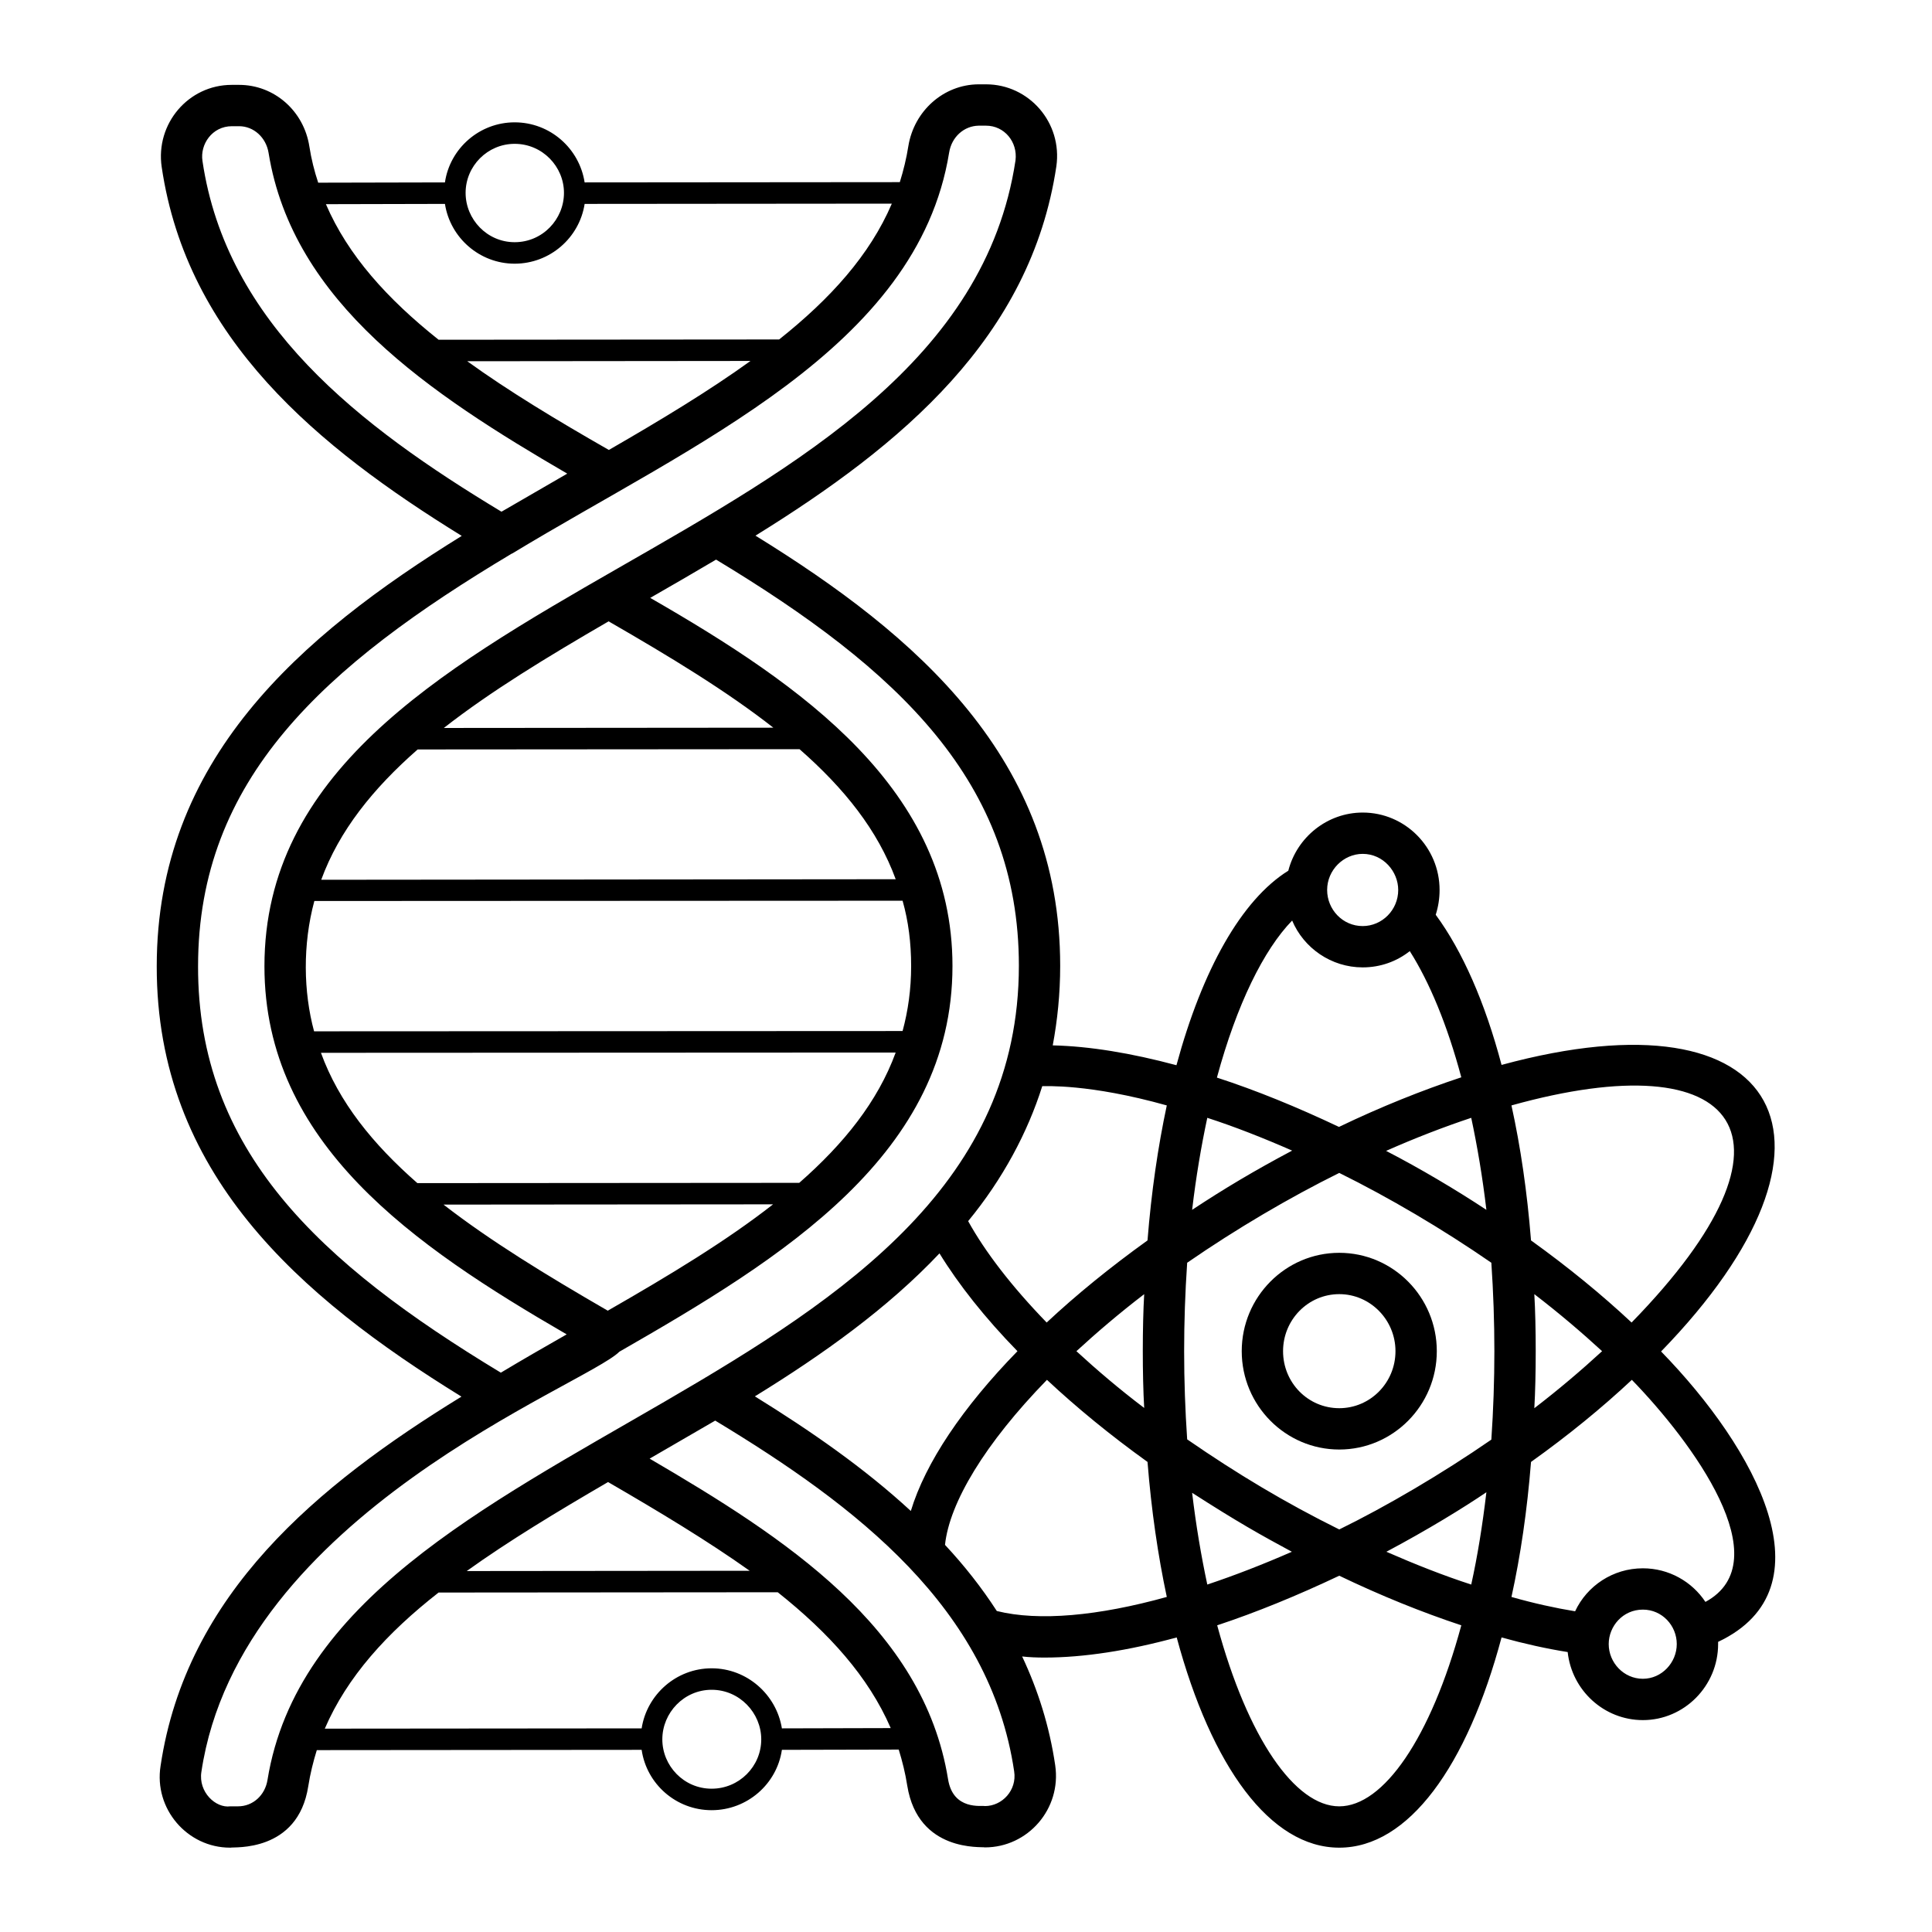 <?xml version="1.0" encoding="UTF-8"?>
<!-- Uploaded to: SVG Repo, www.svgrepo.com, Generator: SVG Repo Mixer Tools -->
<svg fill="#000000" width="800px" height="800px" version="1.1" viewBox="144 144 512 512" xmlns="http://www.w3.org/2000/svg">
 <g>
  <path d="m455.84 577.94c9.199 34.172 24.754 55.711 43.078 55.711 18.328 0 33.879-21.539 43.008-55.711 6.059 1.68 11.973 2.992 17.523 3.871 1.094 10.148 9.637 18.035 19.934 18.035 10.953 0 19.934-9.055 19.934-20.152v-0.586c30.137-14.23 10.094-51.09-15.113-76.957 54.031-55.613 32.547-96.27-42.277-75.938-4.383-16.574-10.367-30.156-17.449-39.793 0.656-2.043 1.023-4.234 1.023-6.57 0-11.316-9.129-20.516-20.371-20.516-9.418 0-17.449 6.57-19.715 15.406-12.414 7.738-22.781 26.215-29.645 51.551-11.973-3.211-23.074-5.039-32.785-5.258 1.242-6.644 1.973-13.652 1.973-21.102 0-54.762-37.895-87.547-80.754-113.98 38.797-24.008 72.93-52.52 79.734-97.84 1.676-11.633-7.277-21.766-18.625-21.766h-2.043c-9.199 0.074-17.012 7.008-18.547 16.355-0.512 3.285-1.312 6.5-2.262 9.566l-83.531 0.07c-1.387-8.98-9.129-15.918-18.547-15.918-9.348 0-17.16 6.938-18.473 15.918l-33.586 0.074c-1.023-3.066-1.824-6.277-2.336-9.566-1.461-9.492-9.348-16.355-18.621-16.355h-1.973c-11.477 0-20.227 10.312-18.547 21.758 6.719 45.637 41.328 74.184 79.516 97.77-42.934 26.578-80.828 59.363-80.828 114.05-0.074 54.762 37.82 87.547 80.754 114.05-38.262 23.512-72.941 52.277-79.734 97.84-1.82 11.387 7.07 21.688 18.402 21.688h0.145c0.73-0.262 17.848 1.406 20.59-16.281 0.512-3.285 1.312-6.5 2.262-9.566l86.086-0.074c1.312 9.055 9.129 15.992 18.547 15.992 9.418 0 17.305-6.938 18.621-15.992l30.961-0.07c0.949 3.066 1.754 6.277 2.262 9.566 2.875 17.797 19.859 16.094 20.59 16.355 11.371 0 20.316-10.195 18.617-21.758-1.535-10.441-4.602-20.008-8.762-28.84 1.898 0.219 3.941 0.293 5.988 0.293 10.297-0.004 22.125-1.832 34.977-5.336zm123.54 10.953c-5.078 0-9.055-4.277-9.055-9.199 0-4.668 3.691-9.129 9.055-9.129 5.129 0 8.98 4.269 8.98 9.129 0 4.906-3.965 9.199-8.98 9.199zm-2.992-94.41c-7.887-7.375-16.793-14.676-26.652-21.758-1.023-12.852-2.773-24.824-5.184-35.777 60.418-16.848 80.234 7.938 31.836 57.535zm-25.777-7.519c6.57 5.039 12.559 10.148 17.961 15.113-5.402 4.965-11.391 10.078-17.961 15.113 0.492-8.332 0.496-21.797 0-30.227zm-0.875 44.465c9.93-7.082 18.836-14.383 26.723-21.758 15.938 16.414 39.379 48.059 19.496 58.852-3.578-5.402-9.711-8.906-16.574-8.906-7.957 0-14.824 4.672-17.961 11.391-5.328-0.875-10.953-2.117-16.867-3.797 2.41-10.953 4.16-22.93 5.184-35.781zm-89.809 8.18c12.117 7.789 18.055 11.105 26.434 15.625-7.668 3.359-15.188 6.277-22.414 8.688-1.609-7.519-3-15.699-4.019-24.312zm38.988 83.09c-11.684 0-24.242-18.035-32.348-47.973 10.367-3.43 21.246-7.887 32.348-13.145 11.098 5.328 21.977 9.711 32.348 13.145-8.105 29.938-20.664 47.973-32.348 47.973zm34.977-58.777c-7.227-2.336-14.82-5.332-22.488-8.688 10.918-5.801 20.508-11.703 26.504-15.773-1.023 8.691-2.336 16.867-4.016 24.461zm4.016-99.301c-7.859-5.191-17.531-10.961-26.578-15.625 7.738-3.434 15.332-6.352 22.562-8.762 1.605 7.519 2.992 15.699 4.016 24.387zm-32.785-94.336c5.434 0 9.418 4.656 9.418 9.566 0 5.328-4.297 9.566-9.418 9.566-5.309 0-9.418-4.394-9.418-9.566 0-5.301 4.371-9.566 9.418-9.566zm-18.691 17.668c3.066 7.301 10.367 12.414 18.691 12.414 4.746 0 9.055-1.605 12.484-4.309 5.184 8.18 9.93 19.496 13.652 33.441-10.367 3.434-21.32 7.812-32.418 13.145-11.098-5.258-21.977-9.711-32.348-13.07 5.262-19.422 12.418-33.879 19.938-41.621zm-22.488 52.281c7.227 2.336 14.82 5.328 22.488 8.688-10.012 5.316-18.016 10.09-26.504 15.699 1.02-8.688 2.41-16.867 4.016-24.387zm-5.332 38.406c13.059-9.016 27.129-17.285 40.305-23.805 13.18 6.519 27.258 14.793 40.305 23.805 1.07 15.762 1.07 31.109 0 46.875-13.188 9.105-27.844 17.703-40.305 23.805-14.266-7.059-27.098-14.758-40.305-23.875-1.062-15.648-1.078-30.945 0-46.805zm-5.402-41.691c-2.336 10.953-4.09 22.926-5.109 35.777-9.855 7.082-18.836 14.383-26.723 21.758-9.273-9.566-16.281-18.691-20.809-26.871 9.164-11.129 15.77-23.504 19.641-35.777 0.746 0.062 12.293-0.695 33 5.113zm-5.988 80.172c-6.57-4.965-12.559-10.078-17.961-15.043 5.402-4.965 11.391-10.078 17.961-15.113-0.484 8.23-0.5 21.625 0 30.156zm-33.586-15.043c-14.531 14.895-24.387 29.57-28.258 42.348-12.34-11.391-26.578-21.246-41.328-30.375 18.035-11.098 35.195-23.363 48.922-37.895 5.113 8.324 12.047 17.086 20.664 25.922zm-133.25-319.96c7.379 0 13.07 6.043 13.07 12.996 0 6.973-5.644 13.07-13.07 13.07-7.305 0-12.996-6.055-12.996-13.07 0-7.141 5.84-12.996 12.996-12.996zm-18.473 15.918c1.387 8.98 9.199 15.844 18.473 15.844 9.348 0 17.16-6.863 18.547-15.844l81.41-0.07c-5.84 13.652-16.281 25.191-29.863 35.996l-90.246 0.074c-13.582-10.809-24.023-22.344-29.863-35.926zm80.973 41.621c-11.027 7.957-23.73 15.625-37.531 23.586-13.801-7.887-26.504-15.551-37.531-23.512zm-145.23-53.012c-0.68-4.352 2.535-9.199 7.812-9.199h1.898c3.871 0 7.156 2.992 7.812 7.082 6.457 39.82 42.91 63.891 79.148 84.992-23.238 13.457-15.988 9.266-17.449 10.078-37.676-22.711-72.871-49.871-79.223-92.953zm-1.168 213.43c0-49.578 33.297-79.586 83.164-109.38h0.074c47.898-29.059 107.39-54.359 115.8-106.24 0.656-4.16 3.941-7.078 7.809-7.152h1.973c4.871 0 8.422 4.324 7.812 9.199-15.938 105.78-199.04 111.48-199.04 213.57 0 46.973 39.59 74.078 80.098 97.551-5.769 3.285-11.609 6.644-17.449 10.148-48.336-29.207-80.316-58.996-80.242-107.7zm58.121 57.465c-11.828-10.367-20.809-21.465-25.555-34.535l152.31-0.074c-4.746 12.996-13.727 24.168-25.555 34.535zm94.262 5.621c-12.414 9.711-27.383 18.766-43.809 28.184-16.281-9.418-31.105-18.473-43.52-28.113zm-121.64-45.852c-2.828-10.461-3.047-22.988 0.074-34.535l155.89-0.074c1.535 5.402 2.266 11.172 2.266 17.305s-0.805 11.828-2.266 17.23zm1.898-40.16c4.746-12.996 13.727-24.168 25.555-34.535l101.2-0.074c11.828 10.367 20.738 21.465 25.484 34.465zm32.492-40.23c12.414-9.711 27.309-18.766 43.664-28.258 16.355 9.418 31.25 18.473 43.664 28.184zm-46.73 278.77c-0.656 4.09-3.867 7.008-7.812 7.008h-2.043c-3.867 0.531-8.504-3.777-7.668-9.129 10.176-68.285 101.84-102.43 110.77-111.35 43.191-24.801 88.277-52.363 88.277-102.22 0-46.777-39.836-74.395-80.098-97.551 5.766-3.281 11.609-6.715 17.449-10.145 48.262 29.133 80.246 58.926 80.246 107.62-0.004 114.63-183.82 121.43-199.12 215.76zm90.25-78.93c13.727 7.957 26.434 15.625 37.531 23.512l-74.988 0.074c11.098-7.961 23.801-15.629 37.457-23.586zm27.453 81.266c-7.398 0-13.07-6.082-13.07-13.07 0-7.09 5.773-13.145 13.07-13.145 7.394 0 13.145 6.137 13.145 13.145-0.004 7.207-5.891 13.07-13.145 13.07zm18.617-15.988c-1.461-8.98-9.273-15.918-18.621-15.918s-17.16 6.938-18.547 15.918l-83.969 0.074c5.914-13.727 16.43-25.336 30.156-36.07l89.883-0.074c13.582 10.809 24.023 22.344 29.938 35.996zm53.812 20.59c-0.73-0.238-8.453 1.27-9.785-7.156-6.531-40.277-43.332-64.016-79.078-84.918 3.422-1.988 10.918-6.309 17.379-10.078 37.453 22.621 72.824 49.707 79.223 92.949 0.785 5.016-3.195 9.203-7.738 9.203zm3.141-51.695c-4.016-6.207-8.617-12.047-13.727-17.523 1.168-11.172 10.586-26.871 27.016-43.738 7.887 7.375 16.793 14.676 26.652 21.758 1.023 12.852 2.773 24.824 5.109 35.777-18.105 5.039-33.953 6.5-45.051 3.727z"/>
  <path d="m498.92 528.14c14.238 0 25.848-11.684 25.848-26.066 0-14.383-11.609-26.066-25.848-26.066s-25.848 11.684-25.848 26.066c0 14.383 11.609 26.066 25.848 26.066zm0-41.18c8.18 0 14.895 6.789 14.895 15.113 0 8.398-6.719 15.113-14.895 15.113-8.25 0-14.895-6.719-14.895-15.113 0-8.324 6.644-15.113 14.895-15.113z"/>
 </g>
</svg>